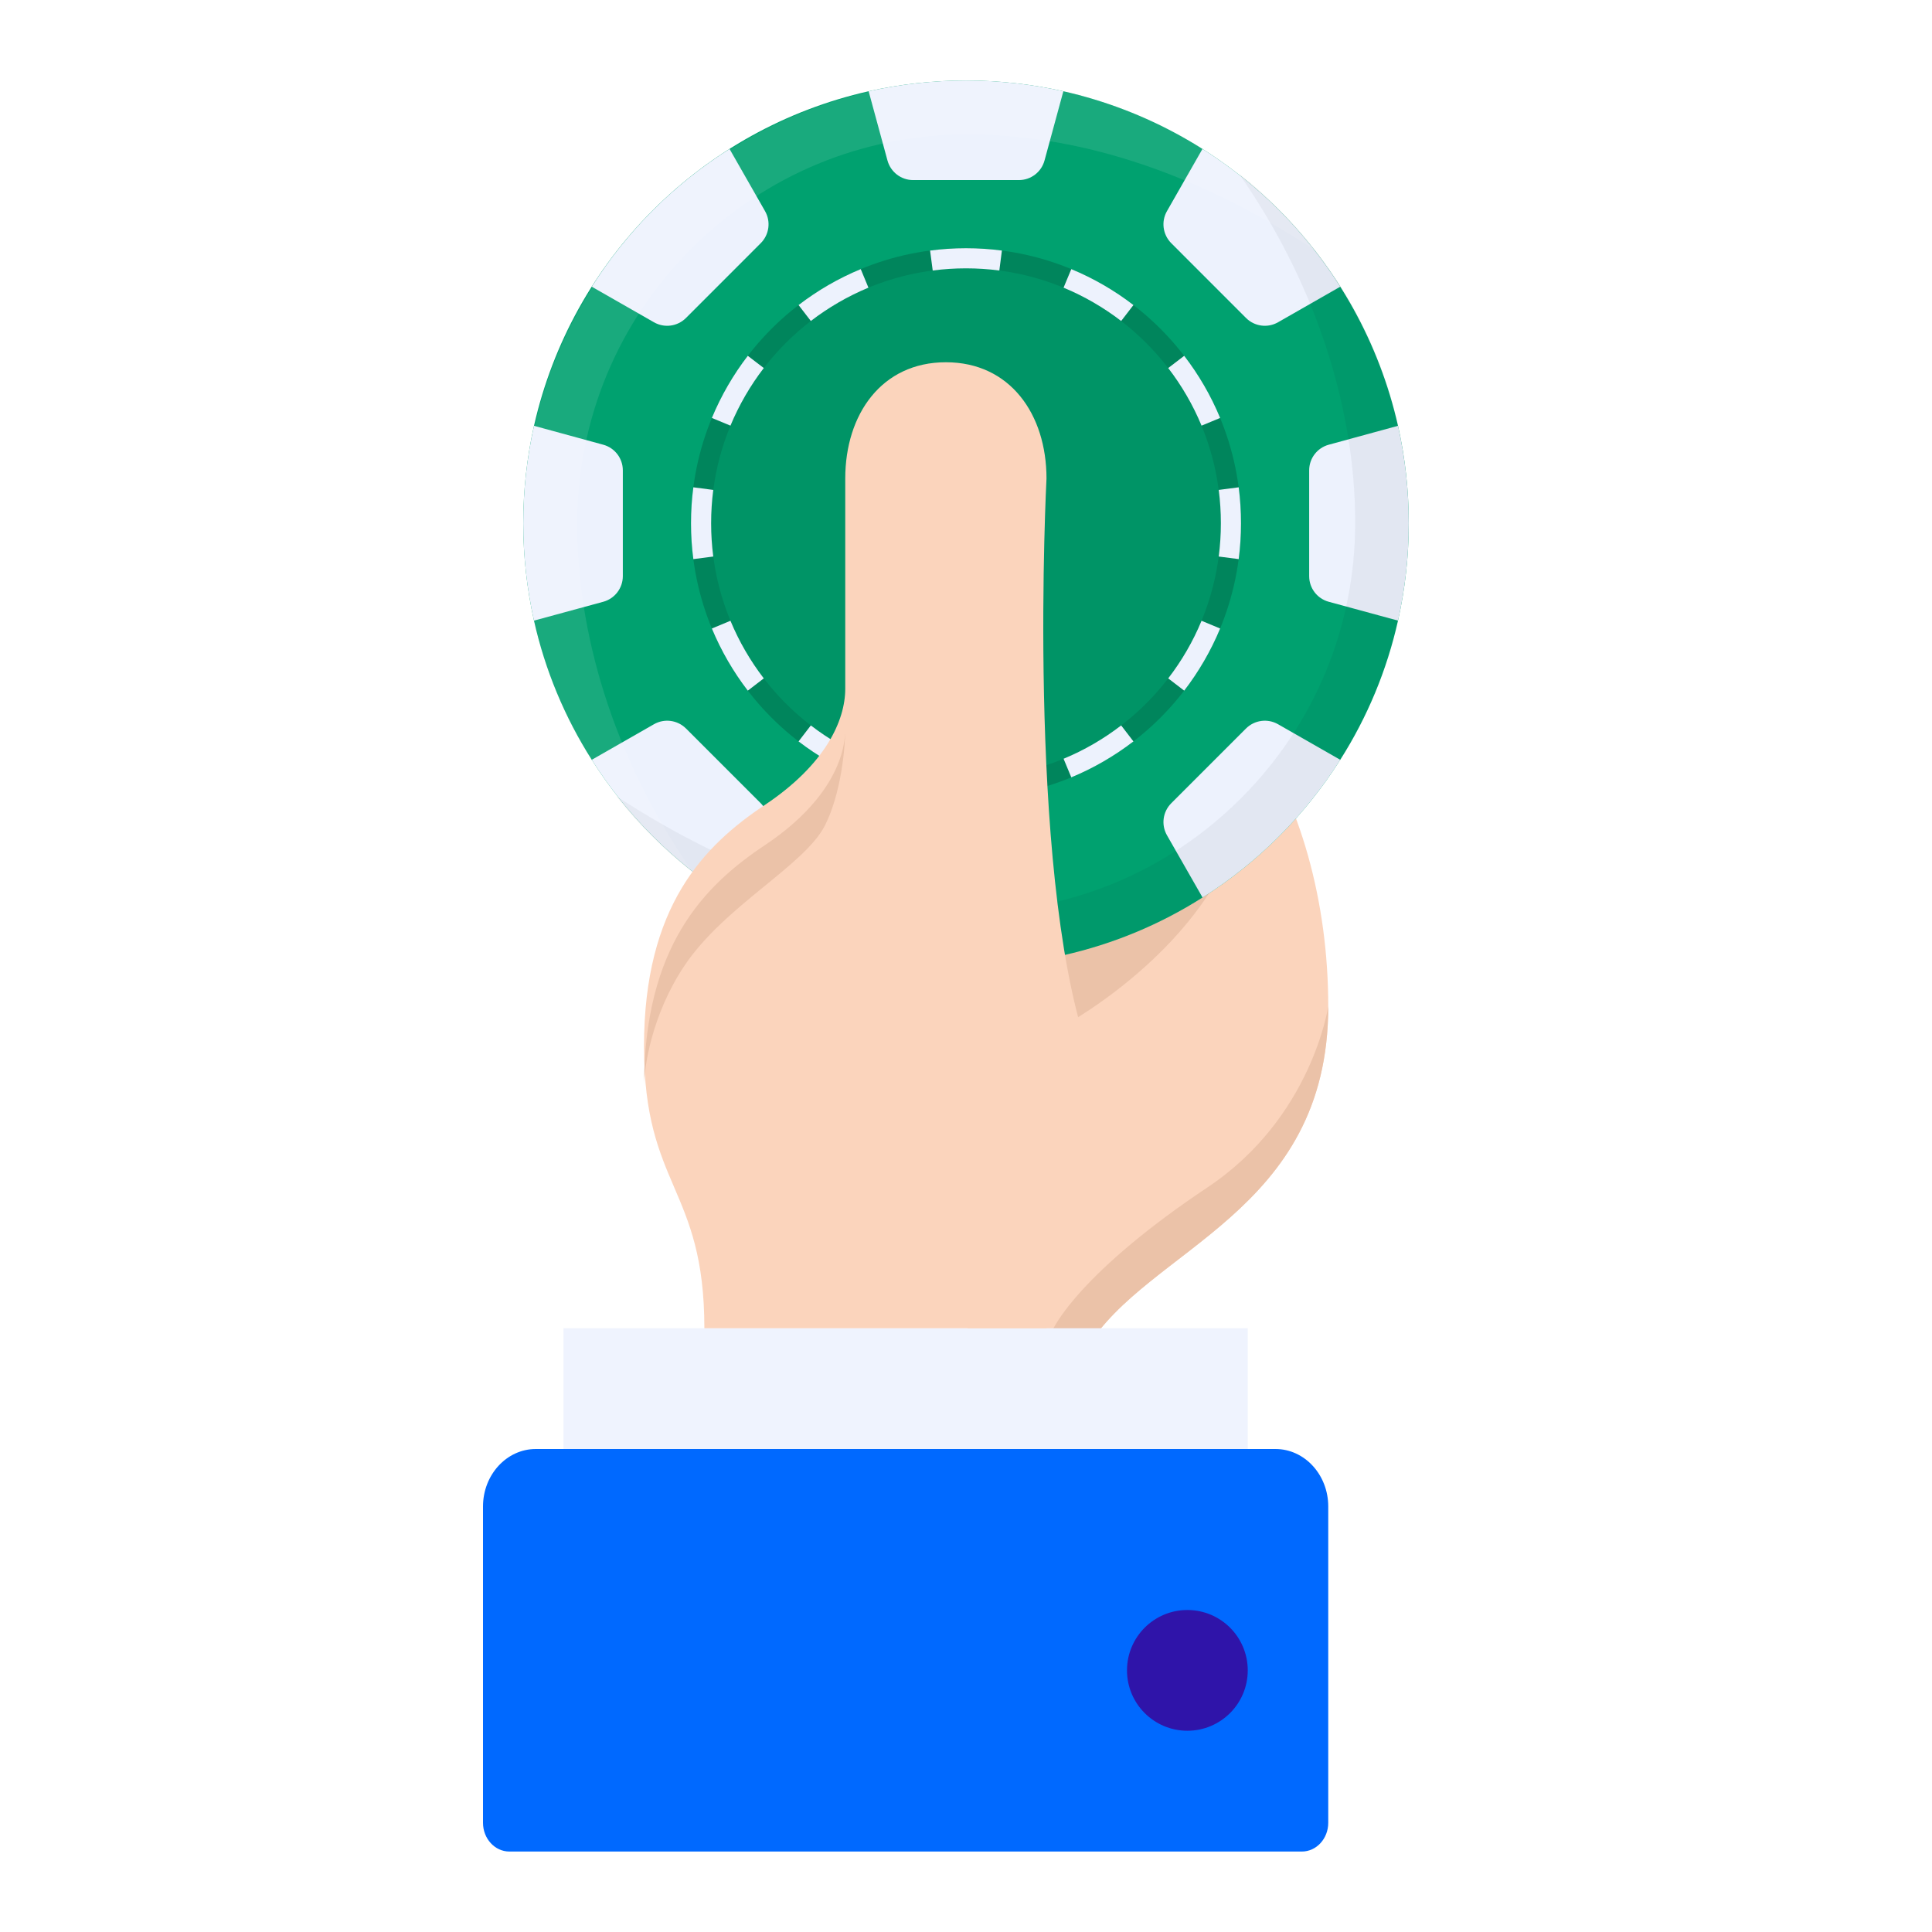 <?xml version="1.0" encoding="UTF-8"?> <svg xmlns="http://www.w3.org/2000/svg" width="48" height="48" viewBox="0 0 48 48" fill="none"><path d="M27 33.5C28.5 31 33 30.16 33 25C33 19.84 30.264 15 25.5 15L24 33.5H27Z" fill="#FBD4BC"></path><path d="M27 33.501C28.5 31 33 30.161 33 25C33 25 32.6 27.767 30 29.5C27 31.501 26 33.001 26 33.501H27Z" fill="#EBC2A8"></path><path d="M26 25.716V22.216C27.667 19.883 31 16.016 31 19.216C31 22.416 27.667 24.883 26 25.716Z" fill="#EBC2A8"></path><path d="M12.656 46.001C12.294 46.001 12 45.681 12 45.286L12 37.429C12 36.64 12.588 36 13.312 36L31.688 36C32.412 36 33 36.64 33 37.429V45.286C33 45.681 32.706 46.001 32.344 46.001L12.656 46.001Z" fill="#0069FF"></path><path d="M14 36L14 33L31 33L31 36L14 36Z" fill="#EFF3FE"></path><ellipse cx="29.5" cy="41.5" rx="1.5" ry="1.5" fill="#2F14A9"></ellipse><path d="M35 13C35.001 13.814 34.911 14.625 34.733 15.419C34.458 16.646 33.973 17.816 33.298 18.877C32.426 20.257 31.257 21.426 29.877 22.298C28.816 22.973 27.646 23.458 26.419 23.733C24.826 24.089 23.174 24.089 21.581 23.733C20.354 23.458 19.184 22.973 18.123 22.298C16.743 21.426 15.574 20.257 14.702 18.877C14.027 17.816 13.542 16.646 13.267 15.419C12.911 13.825 12.911 12.173 13.267 10.579C14.204 6.437 17.439 3.203 21.581 2.267C23.174 1.911 24.826 1.911 26.419 2.267C30.561 3.204 33.795 6.438 34.733 10.579C34.911 11.374 35.001 12.186 35 13Z" fill="#00A16F"></path><path d="M24 19.582C27.635 19.582 30.582 16.635 30.582 12.999C30.582 9.364 27.635 6.417 24 6.417C20.365 6.417 17.418 9.364 17.418 12.999C17.418 16.635 20.365 19.582 24 19.582Z" fill="#009466"></path><path fill-rule="evenodd" clip-rule="evenodd" d="M24 6.667C20.503 6.667 17.668 9.502 17.668 12.999C17.668 16.497 20.503 19.332 24 19.332C27.497 19.332 30.332 16.497 30.332 12.999C30.332 9.502 27.497 6.667 24 6.667ZM17.168 12.999C17.168 9.226 20.227 6.167 24 6.167C27.773 6.167 30.832 9.226 30.832 12.999C30.832 16.773 27.773 19.832 24 19.832C20.227 19.832 17.168 16.773 17.168 12.999Z" fill="#00855C"></path><path fill-rule="evenodd" clip-rule="evenodd" d="M23.108 6.225C23.4 6.187 23.698 6.167 24 6.167C24.302 6.167 24.6 6.187 24.892 6.225L24.828 6.721C24.557 6.685 24.281 6.667 24 6.667C23.72 6.667 23.443 6.685 23.173 6.721L23.108 6.225ZM19.84 7.579C20.311 7.217 20.829 6.916 21.385 6.686L21.576 7.147C21.061 7.361 20.581 7.64 20.145 7.975L19.84 7.579ZM26.616 6.686C27.171 6.916 27.69 7.217 28.16 7.579L27.855 7.975C27.419 7.64 26.939 7.361 26.424 7.147L26.616 6.686ZM17.686 10.384C17.917 9.828 18.218 9.31 18.579 8.84L18.976 9.144C18.641 9.58 18.362 10.061 18.148 10.575L17.686 10.384ZM29.421 8.84C29.782 9.31 30.084 9.828 30.314 10.384L29.852 10.575C29.639 10.061 29.359 9.58 29.024 9.144L29.421 8.84ZM30.775 12.107C30.813 12.399 30.832 12.697 30.832 12.999C30.832 13.302 30.813 13.599 30.775 13.891L30.279 13.827C30.314 13.556 30.332 13.28 30.332 12.999C30.332 12.719 30.314 12.443 30.279 12.172L30.775 12.107ZM17.168 12.999C17.168 12.697 17.187 12.399 17.226 12.107L17.721 12.172C17.686 12.443 17.668 12.719 17.668 12.999C17.668 13.28 17.686 13.556 17.721 13.827L17.226 13.891C17.187 13.599 17.168 13.302 17.168 12.999ZM18.579 17.159C18.218 16.689 17.917 16.17 17.686 15.615L18.148 15.423C18.362 15.938 18.641 16.418 18.976 16.854L18.579 17.159ZM30.314 15.615C30.084 16.17 29.782 16.689 29.421 17.159L29.024 16.854C29.359 16.418 29.639 15.938 29.852 15.423L30.314 15.615ZM21.385 19.313C20.829 19.083 20.311 18.781 19.84 18.42L20.145 18.023C20.581 18.358 21.061 18.638 21.576 18.851L21.385 19.313ZM28.16 18.42C27.69 18.781 27.171 19.083 26.616 19.313L26.424 18.851C26.939 18.638 27.419 18.358 27.855 18.023L28.16 18.42ZM24 19.832C23.698 19.832 23.4 19.812 23.108 19.774L23.173 19.278C23.443 19.313 23.72 19.332 24 19.332C24.281 19.332 24.557 19.313 24.828 19.278L24.892 19.774C24.6 19.812 24.302 19.832 24 19.832Z" fill="#EFF3FE"></path><path d="M26.419 2.267L25.951 3.987C25.873 4.275 25.612 4.474 25.314 4.474H22.686C22.388 4.474 22.128 4.275 22.049 3.987L21.581 2.267C23.174 1.911 24.826 1.911 26.419 2.267Z" fill="#EFF3FE"></path><path d="M26.419 23.733C24.826 24.089 23.174 24.089 21.581 23.733L22.049 22.011C22.128 21.724 22.389 21.524 22.686 21.524H25.314C25.612 21.524 25.873 21.724 25.951 22.011L26.419 23.733Z" fill="#EFF3FE"></path><path d="M30.957 7.9L29.099 6.041C28.889 5.83 28.845 5.505 28.992 5.247L29.875 3.7C31.256 4.573 32.425 5.742 33.298 7.123L31.752 8.007C31.493 8.155 31.168 8.111 30.957 7.9Z" fill="#EFF3FE"></path><path d="M19.007 20.752L18.123 22.298C16.743 21.426 15.574 20.257 14.702 18.877L16.248 17.993C16.507 17.845 16.832 17.889 17.043 18.099L18.901 19.957C19.111 20.168 19.155 20.493 19.007 20.752Z" fill="#EFF3FE"></path><path d="M34.733 15.419L33.013 14.951C32.725 14.873 32.526 14.612 32.526 14.314V11.686C32.526 11.388 32.725 11.127 33.012 11.049L34.733 10.579C34.911 11.374 35.001 12.186 35 13C35.001 13.814 34.911 14.625 34.733 15.419Z" fill="#EFF3FE"></path><path d="M15.474 11.686V14.314C15.474 14.612 15.274 14.873 14.987 14.951L13.267 15.419C12.911 13.825 12.911 12.173 13.267 10.579L14.988 11.049C15.275 11.127 15.474 11.388 15.474 11.686Z" fill="#EFF3FE"></path><path d="M33.298 18.877C32.426 20.257 31.257 21.426 29.877 22.298L28.993 20.752C28.845 20.493 28.889 20.168 29.099 19.957L30.957 18.099C31.168 17.889 31.493 17.845 31.752 17.993L33.298 18.877Z" fill="#EFF3FE"></path><path d="M18.901 6.041L17.043 7.9C16.832 8.111 16.507 8.155 16.248 8.007L14.702 7.123C15.575 5.742 16.744 4.573 18.125 3.7L19.008 5.247C19.155 5.505 19.111 5.83 18.901 6.041Z" fill="#EFF3FE"></path><path d="M35 13C35.001 13.814 34.911 14.625 34.733 15.419C34.458 16.646 33.973 17.816 33.298 18.877C32.426 20.257 31.257 21.426 29.877 22.298C28.816 22.973 27.646 23.458 26.419 23.733C24.826 24.089 23.174 24.089 21.581 23.733C20.354 23.458 19.184 22.973 18.123 22.298C16.743 21.426 15.574 20.257 14.702 18.877C14.027 17.816 13.542 16.646 13.267 15.419C12.911 13.825 12.911 12.173 13.267 10.579C14.204 6.437 17.439 3.203 21.581 2.267C23.174 1.911 24.826 1.911 26.419 2.267C30.561 3.204 33.795 6.438 34.733 10.579C34.911 11.374 35.001 12.186 35 13Z" fill="#00A16F" fill-opacity="0.01"></path><path opacity="0.05" d="M23.983 24C30.067 24 35 19.067 35 12.982C35 9.462 33.349 6.327 30.778 4.31C32.843 7.267 33.67 10.395 33.67 12.982C33.67 15.57 32.662 18.003 30.833 19.832C29.003 21.662 26.57 22.67 23.983 22.67C21.395 22.67 18.491 21.86 15.31 19.778C17.327 22.348 20.462 24 23.983 24Z" fill="#120F1F"></path><path opacity="0.1" d="M24.027 2.01C17.943 2.01 13.01 6.943 13.01 13.027C13.01 16.548 14.662 19.683 17.232 21.7C15.166 18.743 14.34 15.615 14.34 13.027C14.34 10.44 15.348 8.007 17.177 6.177C19.007 4.348 21.44 3.34 24.027 3.34C26.615 3.34 29.519 4.15 32.7 6.232C30.683 3.661 27.548 2.01 24.027 2.01Z" fill="white"></path><path d="M23.5 9C21.904 9 21 10.293 21 11.889V17.111C21 17.909 20.5 19 19 20C17.5 21 16 22.503 16 26C16 29.497 17.5 29.5 17.5 33H26C26 33 26.598 27.998 27 26C25.5 21.5 26 11.889 26 11.889C26 10.293 25.096 9 23.5 9Z" fill="#FBD4BC"></path><g filter="url(#filter0_i_2321_51158)"><path d="M16 26.001C16 22.503 17.5 21 19 20C20.5 19 21 17.909 21 17.111C21 17.574 20.9 18.7 20.5 19.5C20 20.5 18 21.5 17 23C16.2 24.201 16 25.501 16 26.001Z" fill="#EBC2A8"></path></g><defs><filter id="filter0_i_2321_51158" x="16" y="17.111" width="5" height="8.89" filterUnits="userSpaceOnUse" color-interpolation-filters="sRGB"><feFlood flood-opacity="0" result="BackgroundImageFix"></feFlood><feBlend mode="normal" in="SourceGraphic" in2="BackgroundImageFix" result="shape"></feBlend><feColorMatrix in="SourceAlpha" type="matrix" values="0 0 0 0 0 0 0 0 0 0 0 0 0 0 0 0 0 0 127 0" result="hardAlpha"></feColorMatrix><feOffset dy="1"></feOffset><feComposite in2="hardAlpha" operator="arithmetic" k2="-1" k3="1"></feComposite><feColorMatrix type="matrix" values="0 0 0 0 0.95 0 0 0 0 0.824 0 0 0 0 0.685 0 0 0 1 0"></feColorMatrix><feBlend mode="normal" in2="shape" result="effect1_innerShadow_2321_51158"></feBlend></filter></defs></svg> 